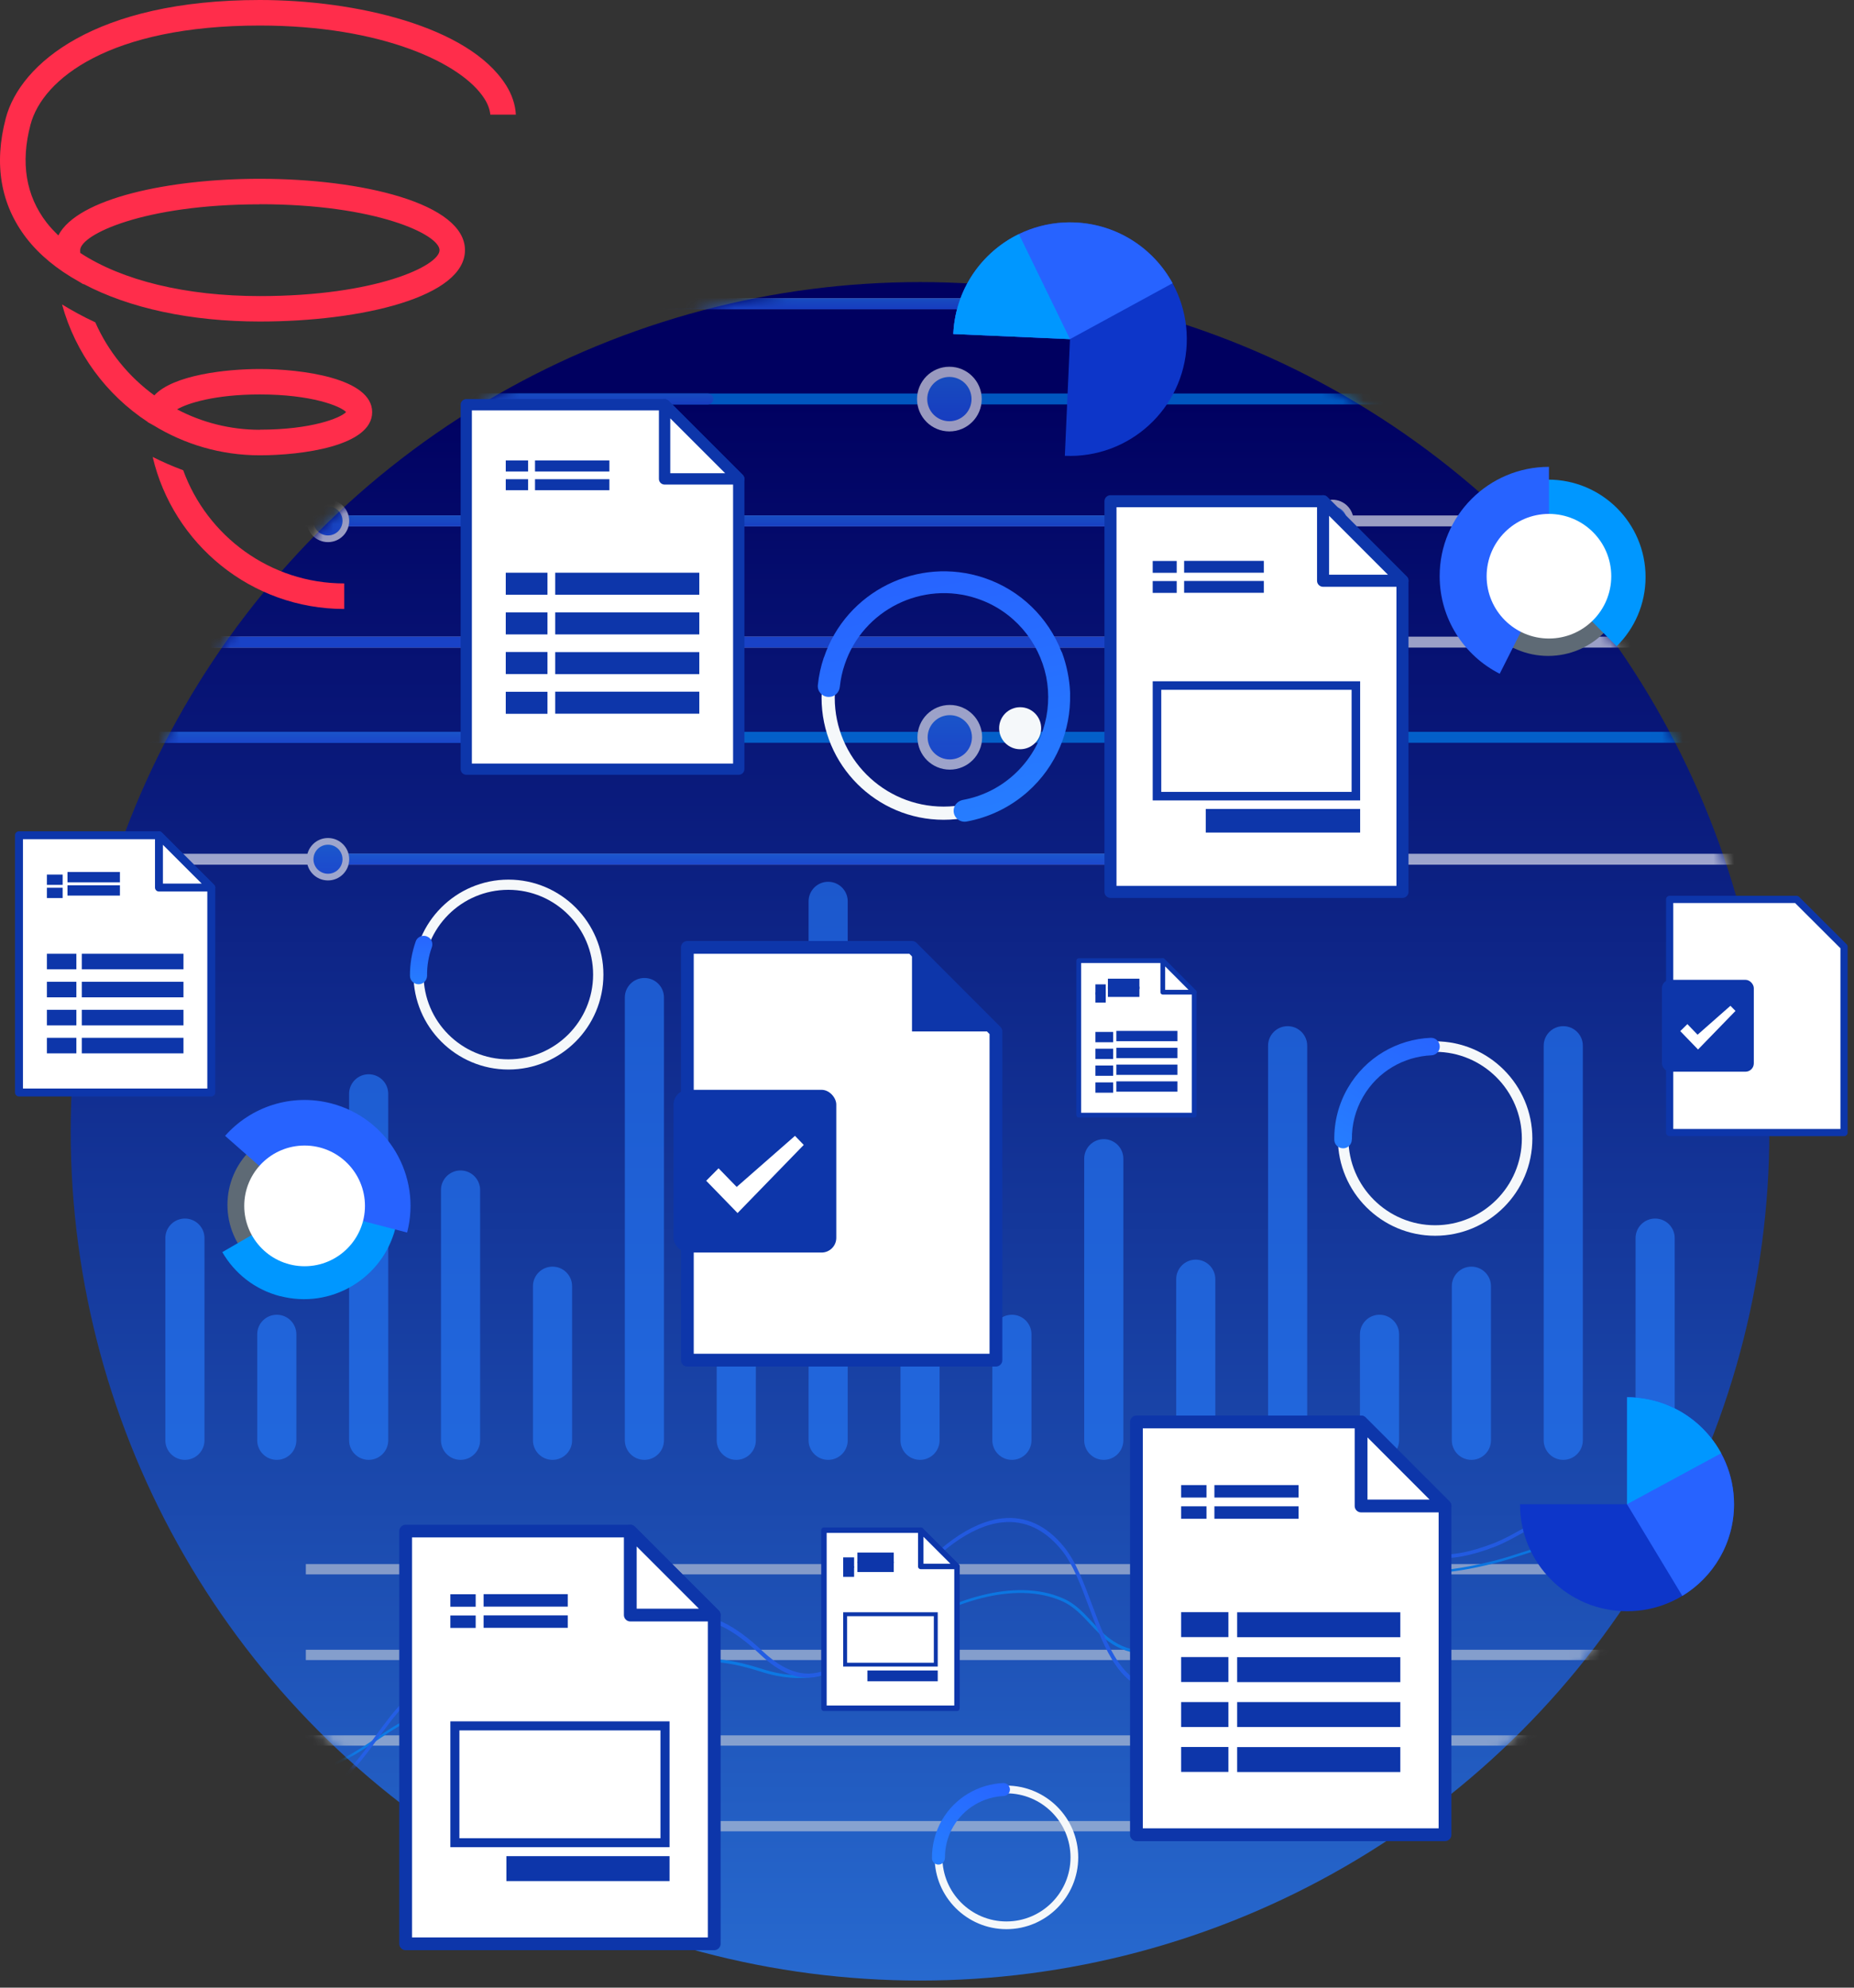 <?xml version="1.0" encoding="UTF-8"?>
<svg width="180px" height="193px" viewBox="0 0 180 193" version="1.1" xmlns="http://www.w3.org/2000/svg" xmlns:xlink="http://www.w3.org/1999/xlink">
    <rect x="0" y="0" width="180" height="193" fill="#333333" stroke="none"/>
    <title>アセット 3</title>
    <defs>
        <linearGradient x1="50%" y1="120.768%" x2="50%" y2="5.772%" id="linearGradient-1">
            <stop stop-color="#296FD5" offset="13%"></stop>
            <stop stop-color="#000060" offset="100%"></stop>
        </linearGradient>
        <circle id="path-2" cx="82.46" cy="82.46" r="82.46"></circle>
        <linearGradient x1="49.996%" y1="0.943%" x2="49.996%" y2="101.887%" id="linearGradient-4">
            <stop stop-color="#267DFF" offset="0%"></stop>
            <stop stop-color="#2763FF" offset="100%"></stop>
        </linearGradient>
        <linearGradient x1="49.984%" y1="1.887%" x2="49.984%" y2="101.887%" id="linearGradient-5">
            <stop stop-color="#267DFF" offset="0%"></stop>
            <stop stop-color="#2763FF" offset="100%"></stop>
        </linearGradient>
        <linearGradient x1="50%" y1="4.651%" x2="50%" y2="102.326%" id="linearGradient-6">
            <stop stop-color="#267DFF" offset="0%"></stop>
            <stop stop-color="#2763FF" offset="100%"></stop>
        </linearGradient>
        <linearGradient x1="50%" y1="0.943%" x2="50%" y2="101.887%" id="linearGradient-7">
            <stop stop-color="#267DFF" offset="0%"></stop>
            <stop stop-color="#2763FF" offset="100%"></stop>
        </linearGradient>
        <linearGradient x1="50%" y1="4.61%" x2="50%" y2="102.482%" id="linearGradient-8">
            <stop stop-color="#267DFF" offset="0%"></stop>
            <stop stop-color="#2763FF" offset="100%"></stop>
        </linearGradient>
        <linearGradient x1="-5.615%" y1="49.996%" x2="-4.798%" y2="50.004%" id="linearGradient-9">
            <stop stop-color="#267DFF" offset="0%"></stop>
            <stop stop-color="#2763FF" offset="100%"></stop>
        </linearGradient>
        <linearGradient x1="49.984%" y1="0.943%" x2="49.984%" y2="101.887%" id="linearGradient-10">
            <stop stop-color="#267DFF" offset="0%"></stop>
            <stop stop-color="#2763FF" offset="100%"></stop>
        </linearGradient>
        <linearGradient x1="50%" y1="4.651%" x2="50%" y2="102.558%" id="linearGradient-11">
            <stop stop-color="#267DFF" offset="0%"></stop>
            <stop stop-color="#2763FF" offset="100%"></stop>
        </linearGradient>
        <linearGradient x1="50%" y1="1.887%" x2="50%" y2="102.83%" id="linearGradient-12">
            <stop stop-color="#267DFF" offset="0%"></stop>
            <stop stop-color="#2763FF" offset="100%"></stop>
        </linearGradient>
        <linearGradient x1="61.675%" y1="100.362%" x2="41.857%" y2="3.078%" id="linearGradient-13">
            <stop stop-color="#267DFF" offset="0%"></stop>
            <stop stop-color="#2763FF" offset="100%"></stop>
        </linearGradient>
        <linearGradient x1="14.589%" y1="101.432%" x2="80.622%" y2="-18.415%" id="linearGradient-14">
            <stop stop-color="#267DFF" offset="0%"></stop>
            <stop stop-color="#2763FF" offset="100%"></stop>
        </linearGradient>
        <linearGradient x1="14.412%" y1="101.02%" x2="80.604%" y2="-18.929%" id="linearGradient-15">
            <stop stop-color="#267DFF" offset="0%"></stop>
            <stop stop-color="#2763FF" offset="100%"></stop>
        </linearGradient>
        <linearGradient x1="49.776%" y1="100%" x2="49.776%" y2="-7.589%" id="linearGradient-16">
            <stop stop-color="#267DFF" offset="0%"></stop>
            <stop stop-color="#2763FF" offset="100%"></stop>
        </linearGradient>
    </defs>
    <g id="データ活用支援" stroke="none" stroke-width="1" fill="none" fill-rule="evenodd">
        <g id="srush-data-support-pc" transform="translate(-380, -1184)">
            <g id="Group-10" transform="translate(375, 879)">
                <g id="Group-7" transform="translate(0, 98)">
                    <g id="アセット-3" transform="translate(5, 207)">
                        <g id="Group" transform="translate(6.863, 27.39)">
                            <mask id="mask-3" fill="white">
                                <use xlink:href="#path-2"></use>
                            </mask>
                            <use id="Mask" fill="url(#linearGradient-1)" fill-rule="nonzero" xlink:href="#path-2"></use>
                            <g opacity="0.6" mask="url(#mask-3)" fill-rule="nonzero">
                                <g transform="translate(0.01, 1.58)">
                                    <rect id="Rectangle" fill="#C8CFD8" x="22.82" y="122.9" width="132.98" height="1"></rect>
                                    <rect id="Rectangle" fill="#C8CFD8" x="22.82" y="131.22" width="132.98" height="1"></rect>
                                    <rect id="Rectangle" fill="#C8CFD8" x="22.82" y="139.53" width="132.98" height="1"></rect>
                                    <rect id="Rectangle" fill="#C8CFD8" x="22.82" y="147.85" width="132.98" height="1"></rect>
                                    <path d="M106.8,131.52 C106.54,131.56 106.28,131.59 106,131.62 C102.01,132 100.45,130.32 98.94,128.7 C98.13,127.83 97.36,127 96.24,126.5 C91.58,124.43 85.28,126.73 80.95,129.58 C80.75,129.71 80.56,129.84 80.37,129.96 C76.16,132.74 72.52,135.13 67.01,133.35 C61.67,131.63 58.18,132.13 53.2,135.35 C52.87,135.56 52.55,135.78 52.21,136 C50.11,137.4 47.74,138.98 44.42,139.36 C42.05,139.63 40.92,139.08 39.73,138.5 C39.27,138.28 38.8,138.05 38.24,137.85 C34.75,136.64 32.46,138.18 29.8,139.97 C28.32,140.96 26.65,142.09 24.6,142.84 C24.54,142.86 24.48,142.83 24.47,142.76 C24.46,142.69 24.5,142.62 24.56,142.6 C26.59,141.85 28.18,140.78 29.71,139.75 C32.41,137.93 34.75,136.36 38.33,137.6 C38.9,137.8 39.38,138.03 39.84,138.25 C41.01,138.82 42.11,139.36 44.43,139.09 C47.69,138.72 50.04,137.15 52.12,135.76 C52.46,135.53 52.79,135.32 53.12,135.1 C55.76,133.39 58.02,132.47 60.22,132.19 C62.27,131.93 64.4,132.2 67.11,133.08 C72.53,134.83 75.96,132.57 80.29,129.72 C80.48,129.59 80.68,129.46 80.87,129.34 C85.25,126.46 91.62,124.14 96.36,126.24 C97.52,126.75 98.33,127.63 99.12,128.48 C100.6,130.07 102.13,131.72 106.03,131.35 C110.59,130.91 112.25,128.84 113.87,126.83 C114.82,125.64 115.81,124.42 117.37,123.55 C120.97,121.56 124.86,122.12 127.49,122.94 C130.44,123.86 133.56,123.75 138.26,122.56 C139.13,122.34 140.02,122.05 140.88,121.77 C143.08,121.06 145.35,120.32 147.5,120.66 C148.62,120.84 149.24,121.38 149.89,121.95 C150.82,122.76 151.88,123.69 154.71,123.8 C154.77,123.8 154.81,123.86 154.8,123.93 C154.79,124 154.73,124.06 154.67,124.06 C151.77,123.94 150.69,123 149.73,122.17 C149.07,121.59 148.5,121.09 147.43,120.92 C145.32,120.58 143.08,121.31 140.9,122.02 C140.03,122.3 139.14,122.59 138.26,122.81 C133.58,123.99 130.33,124.1 127.39,123.18 C124.8,122.37 120.96,121.82 117.43,123.78 C115.92,124.62 114.99,125.77 114.01,126.99 C112.46,128.92 110.86,130.9 106.81,131.51 L106.8,131.52 Z" id="Path" fill="#0090FF"></path>
                                    <path d="M106.81,135.2 C106.55,135.24 106.27,135.26 105.99,135.27 C101.95,135.38 100.38,131.18 98.87,127.12 C98.06,124.94 97.29,122.87 96.16,121.5 C94.53,119.51 92.6,118.62 90.43,118.85 C87.47,119.16 84.04,121.63 81.02,125.63 C80.82,125.89 80.63,126.15 80.44,126.41 C77.67,130.09 75.15,133.44 72.19,133.88 C70.6,134.12 68.89,133.52 66.94,131.68 C61.66,126.71 58.21,127.19 53.27,133.59 C52.94,134.01 52.62,134.45 52.28,134.91 C50.26,137.63 47.98,140.7 44.84,141.17 C44.7,141.19 44.56,141.21 44.41,141.22 C41.99,141.39 40.86,139.89 39.65,138.29 C39.19,137.69 38.72,137.06 38.17,136.51 C37.01,135.35 35.93,134.88 34.88,135.05 C33.12,135.34 31.62,137.38 29.88,139.75 C28.4,141.76 26.72,144.04 24.65,145.41 C24.57,145.47 24.47,145.44 24.43,145.34 C24.39,145.24 24.43,145.13 24.52,145.07 C26.53,143.75 28.11,141.6 29.64,139.52 C31.36,137.19 32.98,134.98 34.88,134.67 C36.02,134.48 37.18,134.99 38.41,136.21 C38.98,136.78 39.46,137.41 39.92,138.02 C41.13,139.62 42.17,140.99 44.44,140.83 C47.65,140.6 49.88,137.59 52.04,134.68 C52.38,134.22 52.71,133.78 53.04,133.35 C55.7,129.89 57.99,128.18 60.21,127.95 C62.29,127.74 64.44,128.79 67.17,131.36 C72.52,136.39 75.91,131.88 80.21,126.17 C80.4,125.91 80.6,125.65 80.79,125.39 C83.88,121.31 87.4,118.78 90.45,118.46 C92.72,118.22 94.73,119.15 96.42,121.22 C97.58,122.63 98.35,124.72 99.18,126.93 C100.66,130.89 102.19,134.99 106.03,134.88 C110.51,134.76 112.1,130.51 113.78,126.01 C114.73,123.46 115.72,120.82 117.28,119.11 C119.3,116.92 122.72,115.23 127.54,119.64 C130.46,122.31 133.56,122.67 138.22,120.85 C139.08,120.51 139.97,120.02 140.83,119.54 C143.05,118.3 145.35,117.02 147.55,118.26 C148.69,118.9 149.3,120.27 149.96,121.72 C150.89,123.78 151.94,126.11 154.75,126.91 C154.84,126.93 154.88,127.04 154.85,127.14 C154.82,127.24 154.72,127.31 154.63,127.28 C151.7,126.44 150.61,124.04 149.66,121.92 C149.03,120.52 148.43,119.2 147.38,118.6 C145.32,117.44 143.2,118.62 140.95,119.87 C140.08,120.35 139.18,120.86 138.3,121.2 C133.58,123.04 130.3,122.66 127.33,119.94 C124.77,117.59 120.98,115.59 117.51,119.36 C116.01,121 115.04,123.59 114.1,126.1 C112.54,130.27 110.94,134.57 106.83,135.18 L106.81,135.2 Z" id="Path" fill="#2763FF"></path>
                                    <path d="M11.08,112.78 C10.03,112.78 9.18,111.93 9.18,110.88 L9.18,91.25 C9.18,90.2 10.03,89.35 11.08,89.35 C12.13,89.35 12.98,90.2 12.98,91.25 L12.98,110.88 C12.98,111.93 12.13,112.78 11.08,112.78 Z" id="Path" fill="#267DFF"></path>
                                    <path d="M20,112.78 C18.95,112.78 18.1,111.93 18.1,110.88 L18.1,100.59 C18.1,99.54 18.95,98.69 20,98.69 C21.05,98.69 21.9,99.54 21.9,100.59 L21.9,110.88 C21.9,111.93 21.05,112.78 20,112.78 Z" id="Path" fill="#267DFF"></path>
                                    <path d="M28.92,112.78 C27.87,112.78 27.02,111.93 27.02,110.88 L27.02,77.24 C27.02,76.19 27.87,75.34 28.92,75.34 C29.97,75.34 30.82,76.19 30.82,77.24 L30.82,110.88 C30.82,111.93 29.97,112.78 28.92,112.78 Z" id="Path" fill="#267DFF"></path>
                                    <path d="M37.84,112.78 C36.79,112.78 35.94,111.93 35.94,110.88 L35.94,86.58 C35.94,85.53 36.79,84.68 37.84,84.68 C38.89,84.68 39.74,85.53 39.74,86.58 L39.74,110.88 C39.74,111.93 38.89,112.78 37.84,112.78 Z" id="Path" fill="#267DFF"></path>
                                    <path d="M46.77,112.78 C45.72,112.78 44.87,111.93 44.87,110.88 L44.87,95.92 C44.87,94.87 45.72,94.02 46.77,94.02 C47.82,94.02 48.67,94.87 48.67,95.92 L48.67,110.88 C48.67,111.93 47.82,112.78 46.77,112.78 Z" id="Path" fill="#267DFF"></path>
                                    <path d="M55.69,112.78 C54.64,112.78 53.79,111.93 53.79,110.88 L53.79,67.89 C53.79,66.84 54.64,65.99 55.69,65.99 C56.74,65.99 57.59,66.84 57.59,67.89 L57.59,110.88 C57.59,111.93 56.74,112.78 55.69,112.78 L55.69,112.78 Z" id="Path" fill="#267DFF"></path>
                                    <path d="M64.61,112.78 C63.56,112.78 62.71,111.93 62.71,110.88 L62.71,77.24 C62.71,76.19 63.56,75.34 64.61,75.34 C65.66,75.34 66.51,76.19 66.51,77.24 L66.51,110.88 C66.51,111.93 65.66,112.78 64.61,112.78 Z" id="Path" fill="#267DFF"></path>
                                    <path d="M73.53,112.78 C72.48,112.78 71.63,111.93 71.63,110.88 L71.63,58.55 C71.63,57.5 72.48,56.65 73.53,56.65 C74.58,56.65 75.43,57.5 75.43,58.55 L75.43,110.88 C75.43,111.93 74.58,112.78 73.53,112.78 Z" id="Path" fill="#267DFF"></path>
                                    <path d="M82.45,112.78 C81.4,112.78 80.55,111.93 80.55,110.88 L80.55,86.58 C80.55,85.53 81.4,84.68 82.45,84.68 C83.5,84.68 84.35,85.53 84.35,86.58 L84.35,110.88 C84.35,111.93 83.5,112.78 82.45,112.78 Z" id="Path" fill="#267DFF"></path>
                                    <path d="M91.37,112.78 C90.32,112.78 89.47,111.93 89.47,110.88 L89.47,100.59 C89.47,99.54 90.32,98.69 91.37,98.69 C92.42,98.69 93.27,99.54 93.27,100.59 L93.27,110.88 C93.27,111.93 92.42,112.78 91.37,112.78 Z" id="Path" fill="#267DFF"></path>
                                    <path d="M100.29,112.78 C99.24,112.78 98.39,111.93 98.39,110.88 L98.39,83.54 C98.39,82.49 99.24,81.64 100.29,81.64 C101.34,81.64 102.19,82.49 102.19,83.54 L102.19,110.88 C102.19,111.93 101.34,112.78 100.29,112.78 Z" id="Path" fill="#267DFF"></path>
                                    <path d="M109.22,112.78 C108.17,112.78 107.32,111.93 107.32,110.88 L107.32,95.24 C107.32,94.19 108.17,93.34 109.22,93.34 C110.27,93.34 111.12,94.19 111.12,95.24 L111.12,110.88 C111.12,111.93 110.27,112.78 109.22,112.78 Z" id="Path" fill="#267DFF"></path>
                                    <path d="M118.14,112.78 C117.09,112.78 116.24,111.93 116.24,110.88 L116.24,72.57 C116.24,71.52 117.09,70.67 118.14,70.67 C119.19,70.67 120.04,71.52 120.04,72.57 L120.04,110.88 C120.04,111.93 119.19,112.78 118.14,112.78 Z" id="Path" fill="#267DFF"></path>
                                    <path d="M127.06,112.78 C126.01,112.78 125.16,111.93 125.16,110.88 L125.16,100.59 C125.16,99.54 126.01,98.69 127.06,98.69 C128.11,98.69 128.96,99.54 128.96,100.59 L128.96,110.88 C128.96,111.93 128.11,112.78 127.06,112.78 Z" id="Path" fill="#267DFF"></path>
                                    <path d="M135.98,112.78 C134.93,112.78 134.08,111.93 134.08,110.88 L134.08,95.92 C134.08,94.87 134.93,94.02 135.98,94.02 C137.03,94.02 137.88,94.87 137.88,95.92 L137.88,110.88 C137.88,111.93 137.03,112.78 135.98,112.78 Z" id="Path" fill="#267DFF"></path>
                                    <path d="M144.9,112.78 C143.85,112.78 143,111.93 143,110.88 L143,72.57 C143,71.52 143.85,70.67 144.9,70.67 C145.95,70.67 146.8,71.52 146.8,72.57 L146.8,110.88 C146.8,111.93 145.95,112.78 144.9,112.78 Z" id="Path" fill="#267DFF"></path>
                                    <path d="M153.82,112.78 C152.77,112.78 151.92,111.93 151.92,110.88 L151.92,91.25 C151.92,90.2 152.77,89.35 153.82,89.35 C154.87,89.35 155.72,90.2 155.72,91.25 L155.72,110.88 C155.72,111.93 154.87,112.78 153.82,112.78 Z" id="Path" fill="#267DFF"></path>
                                    <path d="M164.38,1.06 L0.53,1.06 C0.24,1.06 -4.4408921e-15,0.82 -4.4408921e-15,0.53 L-4.4408921e-15,0.53 C-4.4408921e-15,0.24 0.24,0 0.53,0 L164.38,0 C164.67,0 164.91,0.24 164.91,0.53 L164.91,0.53 C164.91,0.82 164.67,1.06 164.38,1.06 Z" id="Path" fill="#FFFFFF"></path>
                                    <path d="M121.81,1.06 L0.53,1.06 C0.24,1.06 -4.4408921e-15,0.82 -4.4408921e-15,0.53 L-4.4408921e-15,0.53 C-4.4408921e-15,0.24 0.24,0 0.53,0 L121.82,0 C122.11,0 122.35,0.24 122.35,0.53 L122.35,0.53 C122.35,0.82 122.11,1.06 121.82,1.06 L121.81,1.06 Z" id="Path" fill="url(#linearGradient-4)"></path>
                                    <path d="M164.38,10.3 L0.53,10.3 C0.24,10.3 -4.4408921e-15,10.06 -4.4408921e-15,9.77 L-4.4408921e-15,9.77 C-4.4408921e-15,9.48 0.24,9.24 0.53,9.24 L164.38,9.24 C164.67,9.24 164.91,9.48 164.91,9.77 L164.91,9.77 C164.91,10.06 164.67,10.3 164.38,10.3 Z" id="Path" fill="#0090FF"></path>
                                    <path d="M61.84,10.3 L0.53,10.3 C0.24,10.3 -4.4408921e-15,10.06 -4.4408921e-15,9.77 L-4.4408921e-15,9.77 C-4.4408921e-15,9.48 0.24,9.24 0.53,9.24 L61.85,9.24 C62.14,9.24 62.38,9.48 62.38,9.77 L62.38,9.77 C62.38,10.06 62.14,10.3 61.85,10.3 L61.84,10.3 Z" id="Path" fill="url(#linearGradient-5)"></path>
                                    <path d="M85.3,12.92 L85.3,12.92 C87.04,12.92 88.44,11.51 88.44,9.78 L88.44,9.78 C88.44,8.04 87.03,6.64 85.3,6.64 L85.3,6.64 C83.56,6.64 82.16,8.05 82.16,9.78 L82.16,9.78 C82.16,11.52 83.57,12.92 85.3,12.92 Z" id="Path" fill="#FFFFFF"></path>
                                    <path d="M85.3,11.93 L85.3,11.93 C86.49,11.93 87.45,10.97 87.45,9.78 L87.45,9.78 C87.45,8.59 86.49,7.63 85.3,7.63 L85.3,7.63 C84.11,7.63 83.15,8.59 83.15,9.78 L83.15,9.78 C83.15,10.97 84.11,11.93 85.3,11.93 Z" id="Path" fill="url(#linearGradient-6)"></path>
                                    <path d="M164.38,22.14 L0.53,22.14 C0.24,22.14 -4.4408921e-15,21.9 -4.4408921e-15,21.61 L-4.4408921e-15,21.61 C-4.4408921e-15,21.32 0.24,21.08 0.53,21.08 L164.38,21.08 C164.67,21.08 164.91,21.32 164.91,21.61 L164.91,21.61 C164.91,21.9 164.67,22.14 164.38,22.14 Z" id="Path" fill="#FFFFFF"></path>
                                    <rect id="Rectangle" fill="url(#linearGradient-7)" x="25.03" y="21.08" width="97.72" height="1.06"></rect>
                                    <path d="M24.97,23.67 L24.97,23.67 C26.11,23.67 27.03,22.75 27.03,21.61 L27.03,21.61 C27.03,20.47 26.11,19.55 24.97,19.55 L24.97,19.55 C23.83,19.55 22.91,20.47 22.91,21.61 L22.91,21.61 C22.91,22.75 23.83,23.67 24.97,23.67 Z" id="Path" fill="#FFFFFF"></path>
                                    <path d="M24.97,23.02 L24.97,23.02 C25.75,23.02 26.38,22.39 26.38,21.61 L26.38,21.61 C26.38,20.83 25.75,20.2 24.97,20.2 L24.97,20.2 C24.19,20.2 23.56,20.83 23.56,21.61 L23.56,21.61 C23.56,22.39 24.19,23.02 24.97,23.02 Z" id="Path" fill="url(#linearGradient-8)"></path>
                                    <path d="M122.48,23.67 L122.48,23.67 C123.62,23.67 124.54,22.75 124.54,21.61 L124.54,21.61 C124.54,20.47 123.62,19.55 122.48,19.55 L122.48,19.55 C121.34,19.55 120.42,20.47 120.42,21.61 L120.42,21.61 C120.42,22.75 121.34,23.67 122.48,23.67 Z" id="Path" fill="#FFFFFF"></path>
                                    <path d="M122.48,23.02 L122.48,23.02 C123.26,23.02 123.89,22.39 123.89,21.61 L123.89,21.61 C123.89,20.83 123.26,20.2 122.48,20.2 L122.48,20.2 C121.7,20.2 121.07,20.83 121.07,21.61 L121.07,21.61 C121.07,22.39 121.7,23.02 122.48,23.02 Z" id="Path" fill="url(#linearGradient-8)"></path>
                                    <path d="M164.38,33.91 L0.53,33.91 C0.24,33.91 -4.4408921e-15,33.67 -4.4408921e-15,33.38 L-4.4408921e-15,33.38 C-4.4408921e-15,33.09 0.24,32.85 0.53,32.85 L164.38,32.85 C164.67,32.85 164.91,33.09 164.91,33.38 L164.91,33.38 C164.91,33.67 164.67,33.91 164.38,33.91 Z" id="Path" fill="#FFFFFF"></path>
                                    <path d="M121.81,33.91 L0.53,33.91 C0.24,33.91 -4.4408921e-15,33.67 -4.4408921e-15,33.38 L-4.4408921e-15,33.38 C-4.4408921e-15,33.09 0.24,32.85 0.53,32.85 L121.82,32.85 C122.11,32.85 122.35,33.09 122.35,33.38 L122.35,33.38 C122.35,33.67 122.11,33.91 121.82,33.91 L121.81,33.91 Z" id="Path" fill="url(#linearGradient-9)"></path>
                                    <path d="M164.38,43.15 L0.53,43.15 C0.24,43.15 -4.4408921e-15,42.91 -4.4408921e-15,42.62 L-4.4408921e-15,42.62 C-4.4408921e-15,42.33 0.24,42.09 0.53,42.09 L164.38,42.09 C164.67,42.09 164.91,42.33 164.91,42.62 L164.91,42.62 C164.91,42.91 164.67,43.15 164.38,43.15 Z" id="Path" fill="#0090FF"></path>
                                    <path d="M61.84,43.15 L0.53,43.15 C0.24,43.15 -4.4408921e-15,42.91 -4.4408921e-15,42.62 L-4.4408921e-15,42.62 C-4.4408921e-15,42.33 0.24,42.09 0.53,42.09 L61.85,42.09 C62.14,42.09 62.38,42.33 62.38,42.62 L62.38,42.62 C62.38,42.91 62.14,43.15 61.85,43.15 L61.84,43.15 Z" id="Path" fill="url(#linearGradient-10)"></path>
                                    <path d="M85.34,45.76 L85.34,45.76 C87.08,45.76 88.48,44.35 88.48,42.62 L88.48,42.62 C88.48,40.88 87.07,39.48 85.34,39.48 L85.34,39.48 C83.6,39.48 82.2,40.89 82.2,42.62 L82.2,42.62 C82.2,44.36 83.61,45.76 85.34,45.76 Z" id="Path" fill="#FFFFFF"></path>
                                    <path d="M85.34,44.77 L85.34,44.77 C86.53,44.77 87.49,43.81 87.49,42.62 L87.49,42.62 C87.49,41.43 86.53,40.47 85.34,40.47 L85.34,40.47 C84.15,40.47 83.19,41.43 83.19,42.62 L83.19,42.62 C83.19,43.81 84.15,44.77 85.34,44.77 Z" id="Path" fill="url(#linearGradient-11)"></path>
                                    <path d="M164.38,54.99 L0.53,54.99 C0.24,54.99 -4.4408921e-15,54.75 -4.4408921e-15,54.46 L-4.4408921e-15,54.46 C-4.4408921e-15,54.17 0.24,53.93 0.53,53.93 L164.38,53.93 C164.67,53.93 164.91,54.17 164.91,54.46 L164.91,54.46 C164.91,54.75 164.67,54.99 164.38,54.99 Z" id="Path" fill="#FFFFFF"></path>
                                    <rect id="Rectangle" fill="url(#linearGradient-12)" x="25.03" y="53.92" width="97.72" height="1.06"></rect>
                                    <path d="M24.97,56.52 L24.97,56.52 C26.11,56.52 27.03,55.6 27.03,54.46 L27.03,54.46 C27.03,53.32 26.11,52.4 24.97,52.4 L24.97,52.4 C23.83,52.4 22.91,53.32 22.91,54.46 L22.91,54.46 C22.91,55.6 23.83,56.52 24.97,56.52 Z" id="Path" fill="#FFFFFF"></path>
                                    <path d="M24.97,55.87 L24.97,55.87 C25.75,55.87 26.38,55.24 26.38,54.46 L26.38,54.46 C26.38,53.68 25.75,53.05 24.97,53.05 L24.97,53.05 C24.19,53.05 23.56,53.68 23.56,54.46 L23.56,54.46 C23.56,55.24 24.19,55.87 24.97,55.87 Z" id="Path" fill="url(#linearGradient-8)"></path>
                                    <path d="M122.48,56.52 L122.48,56.52 C123.62,56.52 124.54,55.6 124.54,54.46 L124.54,54.46 C124.54,53.32 123.62,52.4 122.48,52.4 L122.48,52.4 C121.34,52.4 120.42,53.32 120.42,54.46 L120.42,54.46 C120.42,55.6 121.34,56.52 122.48,56.52 Z" id="Path" fill="#FFFFFF"></path>
                                    <path d="M122.48,55.87 L122.48,55.87 C123.26,55.87 123.89,55.24 123.89,54.46 L123.89,54.46 C123.89,53.68 123.26,53.05 122.48,53.05 L122.48,53.05 C121.7,53.05 121.07,53.68 121.07,54.46 L121.07,54.46 C121.07,55.24 121.7,55.87 122.48,55.87 Z" id="Path" fill="url(#linearGradient-8)"></path>
                                </g>
                            </g>
                        </g>
                        <polygon id="Path" stroke="#0D36AA" stroke-width="1.24" fill="#FFFFFF" fill-rule="nonzero" stroke-linecap="round" stroke-linejoin="round" points="140.293 146.23 140.293 178.15 110.333 178.15 110.333 138.07 132.143 138.07"></polygon>
                        <polygon id="Path" stroke="#0D36AA" stroke-width="1.24" fill="#FFFFFF" fill-rule="nonzero" stroke-linecap="round" stroke-linejoin="round" points="132.143 138.07 132.143 146.23 140.293 146.23"></polygon>
                        <rect id="Rectangle" fill="#0D36AA" fill-rule="nonzero" x="114.673" y="156.54" width="4.59" height="2.42"></rect>
                        <rect id="Rectangle" fill="#0D36AA" fill-rule="nonzero" x="114.673" y="160.9" width="4.59" height="2.42"></rect>
                        <rect id="Rectangle" fill="#0D36AA" fill-rule="nonzero" x="114.673" y="165.27" width="4.59" height="2.42"></rect>
                        <rect id="Rectangle" fill="#0D36AA" fill-rule="nonzero" x="114.673" y="169.63" width="4.59" height="2.42"></rect>
                        <rect id="Rectangle" fill="#0D36AA" fill-rule="nonzero" transform="translate(128.033, 157.76) rotate(180) translate(-128.033, -157.76) " x="120.113" y="156.55" width="15.84" height="2.42"></rect>
                        <rect id="Rectangle" fill="#0D36AA" fill-rule="nonzero" transform="translate(128.033, 162.12) rotate(180) translate(-128.033, -162.12) " x="120.113" y="160.91" width="15.84" height="2.42"></rect>
                        <rect id="Rectangle" fill="#0D36AA" fill-rule="nonzero" transform="translate(128.033, 166.48) rotate(180) translate(-128.033, -166.48) " x="120.113" y="165.27" width="15.84" height="2.42"></rect>
                        <rect id="Rectangle" fill="#0D36AA" fill-rule="nonzero" transform="translate(128.033, 170.85) rotate(180) translate(-128.033, -170.85) " x="120.113" y="169.64" width="15.84" height="2.42"></rect>
                        <rect id="Rectangle" fill="#0D36AA" fill-rule="nonzero" x="114.673" y="144.2" width="2.46" height="1.21"></rect>
                        <rect id="Rectangle" fill="#0D36AA" fill-rule="nonzero" transform="translate(121.988, 144.805) rotate(180) translate(-121.988, -144.805) " x="117.903" y="144.2" width="8.17" height="1.21"></rect>
                        <rect id="Rectangle" fill="#0D36AA" fill-rule="nonzero" x="114.673" y="146.26" width="2.46" height="1.21"></rect>
                        <rect id="Rectangle" fill="#0D36AA" fill-rule="nonzero" transform="translate(121.988, 146.865) rotate(180) translate(-121.988, -146.865) " x="117.903" y="146.26" width="8.17" height="1.21"></rect>
                        <polygon id="Path" stroke="#0D36AA" stroke-width="0.77" fill="#FFFFFF" fill-rule="nonzero" stroke-linecap="round" stroke-linejoin="round" points="20.513 86.18 20.513 106.08 1.843 106.08 1.843 81.1 15.433 81.1"></polygon>
                        <polygon id="Path" stroke="#0D36AA" stroke-width="0.77" fill="#FFFFFF" fill-rule="nonzero" stroke-linecap="round" stroke-linejoin="round" points="15.433 81.1 15.433 86.18 20.513 86.18"></polygon>
                        <rect id="Rectangle" fill="#0D36AA" fill-rule="nonzero" x="4.553" y="92.61" width="2.86" height="1.51"></rect>
                        <rect id="Rectangle" fill="#0D36AA" fill-rule="nonzero" x="4.553" y="95.33" width="2.86" height="1.51"></rect>
                        <rect id="Rectangle" fill="#0D36AA" fill-rule="nonzero" x="4.553" y="98.05" width="2.86" height="1.51"></rect>
                        <rect id="Rectangle" fill="#0D36AA" fill-rule="nonzero" x="4.553" y="100.77" width="2.86" height="1.51"></rect>
                        <rect id="Rectangle" fill="#0D36AA" fill-rule="nonzero" transform="translate(12.878, 93.365) rotate(180) translate(-12.878, -93.365) " x="7.943" y="92.61" width="9.87" height="1.51"></rect>
                        <rect id="Rectangle" fill="#0D36AA" fill-rule="nonzero" transform="translate(12.878, 96.085) rotate(180) translate(-12.878, -96.085) " x="7.943" y="95.33" width="9.87" height="1.51"></rect>
                        <rect id="Rectangle" fill="#0D36AA" fill-rule="nonzero" transform="translate(12.878, 98.805) rotate(180) translate(-12.878, -98.805) " x="7.943" y="98.05" width="9.87" height="1.51"></rect>
                        <rect id="Rectangle" fill="#0D36AA" fill-rule="nonzero" transform="translate(12.878, 101.525) rotate(180) translate(-12.878, -101.525) " x="7.943" y="100.77" width="9.87" height="1.51"></rect>
                        <rect id="Rectangle" fill="#0D36AA" fill-rule="nonzero" x="4.553" y="84.92" width="1.53" height="1"></rect>
                        <rect id="Rectangle" fill="#0D36AA" fill-rule="nonzero" transform="translate(9.098, 85.29) rotate(180) translate(-9.098, -85.29) " x="6.553" y="84.91" width="5.09" height="1"></rect>
                        <rect id="Rectangle" fill="#0D36AA" fill-rule="nonzero" x="4.553" y="86.2" width="1.53" height="1"></rect>
                        <rect id="Rectangle" fill="#0D36AA" fill-rule="nonzero" transform="translate(9.098, 86.58) rotate(180) translate(-9.098, -86.58) " x="6.553" y="86.2" width="5.09" height="1"></rect>
                        <polygon id="Path" stroke="#0D36AA" stroke-width="0.46" fill="#FFFFFF" fill-rule="nonzero" stroke-linecap="round" stroke-linejoin="round" points="115.943 96.34 115.943 108.28 104.733 108.28 104.733 93.28 112.893 93.28"></polygon>
                        <polygon id="Path" stroke="#0D36AA" stroke-width="0.46" fill="#FFFFFF" fill-rule="nonzero" stroke-linecap="round" stroke-linejoin="round" points="112.893 93.28 112.893 96.34 115.943 96.34"></polygon>
                        <rect id="Rectangle" fill="#0D36AA" fill-rule="nonzero" x="106.353" y="100.2" width="1.72" height="1"></rect>
                        <rect id="Rectangle" fill="#0D36AA" fill-rule="nonzero" x="106.353" y="101.83" width="1.72" height="1"></rect>
                        <rect id="Rectangle" fill="#0D36AA" fill-rule="nonzero" x="106.353" y="103.46" width="1.72" height="1"></rect>
                        <rect id="Rectangle" fill="#0D36AA" fill-rule="nonzero" x="106.353" y="105.1" width="1.72" height="1"></rect>
                        <rect id="Rectangle" fill="#0D36AA" fill-rule="nonzero" transform="translate(111.348, 100.645) rotate(180) translate(-111.348, -100.645) " x="108.383" y="100.19" width="5.93" height="1"></rect>
                        <rect id="Rectangle" fill="#0D36AA" fill-rule="nonzero" transform="translate(111.348, 102.285) rotate(180) translate(-111.348, -102.285) " x="108.383" y="101.83" width="5.93" height="1"></rect>
                        <rect id="Rectangle" fill="#0D36AA" fill-rule="nonzero" transform="translate(111.348, 103.915) rotate(180) translate(-111.348, -103.915) " x="108.383" y="103.46" width="5.93" height="1"></rect>
                        <rect id="Rectangle" fill="#0D36AA" fill-rule="nonzero" transform="translate(111.348, 105.545) rotate(180) translate(-111.348, -105.545) " x="108.383" y="105.09" width="5.93" height="1"></rect>
                        <rect id="Rectangle" fill="#0D36AA" fill-rule="nonzero" x="106.353" y="95.58" width="1" height="1"></rect>
                        <rect id="Rectangle" fill="#0D36AA" fill-rule="nonzero" transform="translate(109.093, 95.805) rotate(180) translate(-109.093, -95.805) " x="107.563" y="95.58" width="3.06" height="1"></rect>
                        <rect id="Rectangle" fill="#0D36AA" fill-rule="nonzero" x="106.353" y="96.35" width="1" height="1"></rect>
                        <rect id="Rectangle" fill="#0D36AA" fill-rule="nonzero" transform="translate(109.093, 96.575) rotate(180) translate(-109.093, -96.575) " x="107.563" y="96.35" width="3.06" height="1"></rect>
                        <polygon id="Path" fill="#FFFFFF" fill-rule="nonzero" points="71.723 46.5 71.723 74.68 45.273 74.68 45.273 39.3 64.523 39.3"></polygon>
                        <path d="M71.723,75.23 L45.273,75.23 C44.973,75.23 44.723,74.99 44.723,74.68 L44.723,39.3 C44.723,39 44.963,38.75 45.273,38.75 L64.523,38.75 C64.663,38.75 64.803,38.81 64.913,38.91 L72.113,46.11 C72.213,46.21 72.273,46.35 72.273,46.5 L72.273,74.68 C72.273,74.98 72.033,75.23 71.723,75.23 Z M45.813,74.14 L71.173,74.14 L71.173,46.73 L64.293,39.85 L45.813,39.85 L45.813,74.14 Z" id="Shape" fill="#0D36AA" fill-rule="nonzero"></path>
                        <polygon id="Path" fill="#FFFFFF" fill-rule="nonzero" points="64.523 39.3 64.523 46.5 71.723 46.5"></polygon>
                        <path d="M71.723,47.05 L64.523,47.05 C64.223,47.05 63.973,46.81 63.973,46.5 L63.973,39.3 C63.973,39.08 64.103,38.88 64.313,38.8 C64.513,38.71 64.753,38.76 64.913,38.92 L72.113,46.12 C72.273,46.28 72.313,46.51 72.233,46.72 C72.153,46.92 71.953,47.06 71.733,47.06 L71.723,47.05 Z M65.073,45.95 L70.403,45.95 L65.073,40.62 L65.073,45.95 Z" id="Shape" fill="#0D36AA" fill-rule="nonzero"></path>
                        <rect id="Rectangle" fill="#0D36AA" fill-rule="nonzero" x="49.103" y="55.61" width="4.05" height="2.14"></rect>
                        <rect id="Rectangle" fill="#0D36AA" fill-rule="nonzero" x="49.103" y="59.46" width="4.05" height="2.14"></rect>
                        <rect id="Rectangle" fill="#0D36AA" fill-rule="nonzero" x="49.103" y="63.31" width="4.05" height="2.14"></rect>
                        <rect id="Rectangle" fill="#0D36AA" fill-rule="nonzero" x="49.103" y="67.17" width="4.05" height="2.14"></rect>
                        <rect id="Rectangle" fill="#0D36AA" fill-rule="nonzero" transform="translate(60.898, 56.68) rotate(180) translate(-60.898, -56.68) " x="53.903" y="55.61" width="13.99" height="2.14"></rect>
                        <rect id="Rectangle" fill="#0D36AA" fill-rule="nonzero" transform="translate(60.898, 60.53) rotate(180) translate(-60.898, -60.53) " x="53.903" y="59.46" width="13.99" height="2.14"></rect>
                        <rect id="Rectangle" fill="#0D36AA" fill-rule="nonzero" transform="translate(60.898, 64.39) rotate(180) translate(-60.898, -64.39) " x="53.903" y="63.32" width="13.99" height="2.14"></rect>
                        <rect id="Rectangle" fill="#0D36AA" fill-rule="nonzero" transform="translate(60.898, 68.23) rotate(180) translate(-60.898, -68.23) " x="53.903" y="67.16" width="13.99" height="2.14"></rect>
                        <rect id="Rectangle" fill="#0D36AA" fill-rule="nonzero" x="49.103" y="44.71" width="2.17" height="1.07"></rect>
                        <rect id="Rectangle" fill="#0D36AA" fill-rule="nonzero" transform="translate(55.553, 45.245) rotate(180) translate(-55.553, -45.245) " x="51.943" y="44.71" width="7.22" height="1.07"></rect>
                        <rect id="Rectangle" fill="#0D36AA" fill-rule="nonzero" x="49.103" y="46.53" width="2.17" height="1.07"></rect>
                        <rect id="Rectangle" fill="#0D36AA" fill-rule="nonzero" transform="translate(55.553, 47.065) rotate(180) translate(-55.553, -47.065) " x="51.943" y="46.53" width="7.22" height="1.07"></rect>
                        <polygon id="Path" stroke="#0D36AA" stroke-width="1.24" fill="#FFFFFF" fill-rule="nonzero" stroke-linecap="round" stroke-linejoin="round" points="96.693 100.15 96.693 132.07 66.733 132.07 66.733 91.99 88.543 91.99"></polygon>
                        <polygon id="Path" fill="#0D36AA" fill-rule="nonzero" points="88.543 91.99 88.543 100.15 96.693 100.15"></polygon>
                        <rect id="Rectangle" fill="#0D36AA" fill-rule="nonzero" x="65.393" y="105.82" width="15.8" height="15.8" rx="1.43"></rect>
                        <polygon id="Path" fill="#FFFFFF" fill-rule="nonzero" points="77.183 110.29 71.523 115.25 69.763 113.44 68.563 114.65 71.603 117.78 71.613 117.78 71.613 117.78 78.033 111.17"></polygon>
                        <polygon id="Path" stroke="#0D36AA" stroke-width="0.7" fill="#FFFFFF" fill-rule="nonzero" stroke-linecap="round" stroke-linejoin="round" points="179.033 91.93 179.033 109.97 162.103 109.97 162.103 87.33 174.423 87.33"></polygon>
                        <rect id="Rectangle" fill="#0D36AA" fill-rule="nonzero" x="161.353" y="95.14" width="8.92" height="8.92" rx="0.81"></rect>
                        <polygon id="Path" fill="#FFFFFF" fill-rule="nonzero" points="168.003 97.66 164.813 100.47 163.823 99.44 163.133 100.12 164.853 101.9 164.863 101.89 164.863 101.9 168.493 98.16"></polygon>
                        <polygon id="Path" stroke="#0D36AA" stroke-width="1.17" fill="#FFFFFF" fill-rule="nonzero" stroke-linecap="round" stroke-linejoin="round" points="136.163 56.39 136.163 86.6 107.813 86.6 107.813 48.67 128.453 48.67"></polygon>
                        <polygon id="Path" stroke="#0D36AA" stroke-width="1.17" fill="#FFFFFF" fill-rule="nonzero" stroke-linecap="round" stroke-linejoin="round" points="128.453 48.67 128.453 56.39 136.163 56.39"></polygon>
                        <rect id="Rectangle" fill="#0D36AA" fill-rule="nonzero" x="111.913" y="66.15" width="20.14" height="11.57"></rect>
                        <rect id="Rectangle" fill="#0D36AA" fill-rule="nonzero" transform="translate(124.558, 79.695) rotate(180) translate(-124.558, -79.695) " x="117.063" y="78.55" width="14.99" height="2.29"></rect>
                        <rect id="Rectangle" fill="#0D36AA" fill-rule="nonzero" x="111.913" y="54.47" width="2.33" height="1.15"></rect>
                        <rect id="Rectangle" fill="#0D36AA" fill-rule="nonzero" transform="translate(118.833, 55.035) rotate(180) translate(-118.833, -55.035) " x="114.963" y="54.46" width="7.74" height="1.15"></rect>
                        <rect id="Rectangle" fill="#0D36AA" fill-rule="nonzero" x="111.913" y="56.42" width="2.33" height="1.15"></rect>
                        <rect id="Rectangle" fill="#0D36AA" fill-rule="nonzero" transform="translate(118.833, 56.985) rotate(180) translate(-118.833, -56.985) " x="114.963" y="56.41" width="7.74" height="1.15"></rect>
                        <rect id="Rectangle" fill="#FFFFFF" fill-rule="nonzero" x="112.743" y="66.98" width="18.48" height="9.91"></rect>
                        <polygon id="Path" stroke="#0D36AA" stroke-width="0.53" fill="#FFFFFF" fill-rule="nonzero" stroke-linecap="round" stroke-linejoin="round" points="92.913 152.1 92.913 165.87 79.993 165.87 79.993 148.58 89.393 148.58"></polygon>
                        <polygon id="Path" stroke="#0D36AA" stroke-width="0.53" fill="#FFFFFF" fill-rule="nonzero" stroke-linecap="round" stroke-linejoin="round" points="89.393 148.58 89.393 152.1 92.913 152.1"></polygon>
                        <rect id="Rectangle" fill="#0D36AA" fill-rule="nonzero" x="81.863" y="156.55" width="9.18" height="5.27"></rect>
                        <rect id="Rectangle" fill="#0D36AA" fill-rule="nonzero" transform="translate(87.628, 162.725) rotate(180) translate(-87.628, -162.725) " x="84.213" y="162.2" width="6.83" height="1.05"></rect>
                        <rect id="Rectangle" fill="#0D36AA" fill-rule="nonzero" x="81.863" y="151.22" width="1.06" height="1"></rect>
                        <rect id="Rectangle" fill="#0D36AA" fill-rule="nonzero" transform="translate(85.008, 151.49) rotate(180) translate(-85.008, -151.49) " x="83.243" y="151.23" width="3.53" height="1"></rect>
                        <rect id="Rectangle" fill="#0D36AA" fill-rule="nonzero" x="81.863" y="152.11" width="1.06" height="1"></rect>
                        <rect id="Rectangle" fill="#0D36AA" fill-rule="nonzero" transform="translate(85.008, 152.38) rotate(180) translate(-85.008, -152.38) " x="83.243" y="152.12" width="3.53" height="1"></rect>
                        <rect id="Rectangle" fill="#FFFFFF" fill-rule="nonzero" x="82.243" y="156.93" width="8.42" height="4.52"></rect>
                        <polygon id="Path" fill="#FFFFFF" fill-rule="nonzero" points="69.343 156.82 69.343 188.74 39.383 188.74 39.383 148.67 61.193 148.67"></polygon>
                        <path d="M69.343,189.36 L39.383,189.36 C39.043,189.36 38.763,189.08 38.763,188.74 L38.763,148.67 C38.763,148.33 39.043,148.05 39.383,148.05 L61.193,148.05 C61.353,148.05 61.513,148.12 61.633,148.23 L69.783,156.38 C69.903,156.5 69.963,156.65 69.963,156.82 L69.963,188.74 C69.963,189.08 69.683,189.36 69.343,189.36 Z M40.003,188.12 L68.723,188.12 L68.723,157.07 L60.933,149.28 L40.003,149.28 L40.003,188.12 Z" id="Shape" fill="#0D36AA" fill-rule="nonzero"></path>
                        <polygon id="Path" fill="#FFFFFF" fill-rule="nonzero" points="61.193 148.67 61.193 156.82 69.343 156.82"></polygon>
                        <path d="M69.343,157.44 L61.193,157.44 C60.853,157.44 60.573,157.16 60.573,156.82 L60.573,148.67 C60.573,148.42 60.723,148.19 60.953,148.1 C61.183,148 61.453,148.06 61.623,148.23 L69.773,156.38 C69.953,156.56 70.003,156.82 69.903,157.05 C69.803,157.28 69.583,157.43 69.333,157.43 L69.343,157.44 Z M61.813,156.2 L67.853,156.2 L61.813,150.16 L61.813,156.2 L61.813,156.2 Z" id="Shape" fill="#0D36AA" fill-rule="nonzero"></path>
                        <rect id="Rectangle" fill="#0D36AA" fill-rule="nonzero" x="43.723" y="167.14" width="21.28" height="12.22"></rect>
                        <rect id="Rectangle" fill="#0D36AA" fill-rule="nonzero" transform="translate(57.083, 181.44) rotate(180) translate(-57.083, -181.44) " x="49.163" y="180.23" width="15.84" height="2.42"></rect>
                        <rect id="Rectangle" fill="#0D36AA" fill-rule="nonzero" x="43.723" y="154.8" width="2.46" height="1.21"></rect>
                        <rect id="Rectangle" fill="#0D36AA" fill-rule="nonzero" transform="translate(51.038, 155.395) rotate(180) translate(-51.038, -155.395) " x="46.953" y="154.79" width="8.17" height="1.21"></rect>
                        <rect id="Rectangle" fill="#0D36AA" fill-rule="nonzero" x="43.723" y="156.86" width="2.46" height="1.21"></rect>
                        <rect id="Rectangle" fill="#0D36AA" fill-rule="nonzero" transform="translate(51.038, 157.455) rotate(180) translate(-51.038, -157.455) " x="46.953" y="156.85" width="8.17" height="1.21"></rect>
                        <rect id="Rectangle" fill="#FFFFFF" fill-rule="nonzero" x="44.603" y="168.02" width="19.52" height="10.47"></rect>
                        <path d="M103.463,67.75 C103.463,74.28 98.143,79.6 91.613,79.6 C85.083,79.6 79.763,74.28 79.763,67.75 C79.763,61.22 85.083,55.9 91.613,55.9 C98.143,55.9 103.463,61.22 103.463,67.75 Z M81.043,67.75 C81.043,73.58 85.783,78.32 91.613,78.32 C97.443,78.32 102.183,73.58 102.183,67.75 C102.183,61.92 97.443,57.18 91.613,57.18 C85.783,57.18 81.043,61.92 81.043,67.75 L81.043,67.75 Z" id="Shape" fill="#F5F8FA" fill-rule="nonzero"></path>
                        <path d="M79.983,63.84 C79.693,64.71 79.493,65.61 79.403,66.52 C79.343,67.14 79.833,67.67 80.453,67.67 L80.483,67.67 C81.033,67.67 81.473,67.25 81.533,66.71 C81.613,65.97 81.763,65.23 82.013,64.51 C83.793,59.21 89.563,56.34 94.863,58.12 C98.413,59.31 100.863,62.28 101.573,65.71 C102.253,69.14 101.143,72.83 98.343,75.31 C96.923,76.57 95.233,77.35 93.493,77.67 C93.033,77.76 92.653,78.12 92.593,78.59 C92.503,79.3 93.133,79.9 93.843,79.77 C95.963,79.38 98.013,78.43 99.753,76.9 C102.573,74.41 103.973,70.9 103.893,67.41 C103.893,67.35 103.903,67.29 103.893,67.24 C103.863,66.58 103.783,65.93 103.653,65.29 C103.523,64.65 103.353,64.02 103.123,63.4 C103.103,63.34 103.073,63.29 103.043,63.24 C101.763,59.99 99.103,57.3 95.543,56.11 C89.123,53.96 82.153,57.42 79.993,63.84 L79.983,63.84 Z" id="Path" fill="url(#linearGradient-13)" fill-rule="nonzero"></path>
                        <path d="M148.773,110.55 C148.773,115.75 144.543,119.99 139.333,119.99 C134.133,119.99 129.893,115.76 129.893,110.55 C129.893,105.35 134.123,101.11 139.333,101.11 C144.533,101.11 148.773,105.34 148.773,110.55 Z M130.913,110.55 C130.913,115.19 134.693,118.97 139.333,118.97 C143.973,118.97 147.753,115.19 147.753,110.55 C147.753,105.91 143.973,102.13 139.333,102.13 C134.693,102.13 130.913,105.91 130.913,110.55 Z" id="Shape" fill="#F5F8FA" fill-rule="nonzero"></path>
                        <path d="M131.253,110.64 C131.233,109.19 131.603,107.76 132.333,106.5 C133.763,104.02 136.313,102.59 138.973,102.47 C139.423,102.45 139.783,102.08 139.783,101.62 L139.783,101.62 C139.783,101.14 139.383,100.75 138.903,100.77 C135.673,100.91 132.583,102.65 130.853,105.65 C129.973,107.17 129.523,108.9 129.543,110.66 C129.543,111.13 129.933,111.5 130.403,111.5 C130.873,111.5 131.243,111.11 131.243,110.64 L131.253,110.64 Z" id="Path" fill="url(#linearGradient-14)" fill-rule="nonzero"></path>
                        <path d="M104.683,180.35 C104.683,184.19 101.553,187.32 97.713,187.32 C93.873,187.32 90.743,184.19 90.743,180.35 C90.743,176.51 93.873,173.38 97.713,173.38 C101.553,173.38 104.683,176.51 104.683,180.35 Z M91.493,180.35 C91.493,183.78 94.283,186.57 97.713,186.57 C101.143,186.57 103.933,183.78 103.933,180.35 C103.933,176.92 101.143,174.13 97.713,174.13 C94.283,174.13 91.493,176.92 91.493,180.35 Z" id="Shape" fill="#F5F8FA" fill-rule="nonzero"></path>
                        <path d="M91.743,180.42 C91.733,179.35 92.003,178.29 92.543,177.37 C93.603,175.54 95.483,174.48 97.453,174.39 C97.793,174.37 98.053,174.1 98.053,173.76 L98.053,173.76 C98.053,173.41 97.763,173.12 97.403,173.13 C95.023,173.24 92.733,174.52 91.453,176.73 C90.803,177.85 90.473,179.13 90.483,180.43 C90.483,180.78 90.773,181.05 91.113,181.05 C91.463,181.05 91.733,180.76 91.733,180.42 L91.743,180.42 Z" id="Path" fill="url(#linearGradient-15)" fill-rule="nonzero"></path>
                        <path d="M58.583,94.63 C58.583,99.72 54.443,103.85 49.363,103.85 C44.283,103.85 40.143,99.71 40.143,94.63 C40.143,89.55 44.283,85.41 49.363,85.41 C54.453,85.41 58.583,89.55 58.583,94.63 Z M41.123,94.63 C41.123,99.17 44.813,102.86 49.353,102.86 C53.893,102.86 57.583,99.17 57.583,94.63 C57.583,90.09 53.893,86.4 49.353,86.4 C44.813,86.4 41.123,90.09 41.123,94.63 L41.123,94.63 Z" id="Shape" fill="#F5F8FA" fill-rule="nonzero"></path>
                        <path d="M41.603,91.01 C41.153,90.71 40.543,90.9 40.363,91.41 C39.983,92.48 39.793,93.61 39.803,94.75 C39.803,95.21 40.183,95.57 40.643,95.57 C41.103,95.57 41.463,95.19 41.463,94.73 C41.453,93.79 41.603,92.86 41.923,91.98 C42.053,91.62 41.923,91.23 41.613,91.01 L41.613,91.01 L41.603,91.01 Z" id="Path" fill="url(#linearGradient-16)" fill-rule="nonzero"></path>
                        <circle id="Oval" fill="#5E6A75" fill-rule="nonzero" cx="150.303" cy="56.03" r="7.66"></circle>
                        <path d="M159.763,56.03 C159.763,58.66 158.693,61.04 156.953,62.75 L150.303,56.03 L150.303,46.57 C155.523,46.57 159.763,50.8 159.763,56.03 Z" id="Path" fill="#0097FF" fill-rule="nonzero"></path>
                        <path d="M150.383,45.33 L150.383,55.94 L145.603,65.42 C142.143,63.67 139.773,60.08 139.773,55.94 C139.773,50.08 144.523,45.33 150.383,45.33 Z" id="Path" fill="#2763FF" fill-rule="nonzero"></path>
                        <circle id="Oval" fill="#FFFFFF" fill-rule="nonzero" cx="150.383" cy="55.95" r="6.05"></circle>
                        <circle id="Oval" fill="#5E6A75" fill-rule="nonzero" cx="29.513" cy="116.99" r="7.43"></circle>
                        <path d="M27.203,125.86 C24.733,125.22 22.763,123.63 21.583,121.58 L29.513,116.98 L38.383,119.29 C37.103,124.19 32.103,127.13 27.203,125.85 L27.203,125.86 Z" id="Path" fill="#0097FF" fill-rule="nonzero"></path>
                        <path d="M39.533,119.68 L29.573,117.09 L21.853,110.29 C24.343,107.47 28.283,106.13 32.163,107.14 C37.663,108.57 40.953,114.19 39.523,119.69 L39.533,119.68 Z" id="Path" fill="#2763FF" fill-rule="nonzero"></path>
                        <circle id="Oval" fill="#FFFFFF" fill-rule="nonzero" cx="29.573" cy="117.09" r="5.86"></circle>
                        <path d="M157.963,135.67 C163.703,135.67 168.353,140.32 168.353,146.06 C168.353,151.8 163.703,156.45 157.963,156.45 C152.223,156.45 147.573,151.8 147.573,146.06 L157.963,146.06 C157.963,146.06 157.963,135.67 157.963,135.67 L157.963,135.67 Z" id="Path" fill="#0D36C9" fill-rule="nonzero"></path>
                        <path d="M157.963,135.67 C163.703,135.67 168.353,140.32 168.353,146.06 C168.353,149.83 166.343,153.14 163.333,154.96 L157.963,146.06 L157.963,135.67 L157.963,135.67 Z" id="Path" fill="#2763FF" fill-rule="nonzero"></path>
                        <path d="M157.963,135.67 C161.913,135.67 165.343,137.87 167.103,141.11 L157.963,146.06 L157.963,135.67 L157.963,135.67 Z" id="Path" fill="#0097FF" fill-rule="nonzero"></path>
                        <path d="M92.553,32.43 C92.833,26.17 98.123,21.33 104.383,21.6 C110.643,21.88 115.483,27.17 115.213,33.43 C114.933,39.69 109.643,44.53 103.383,44.26 L103.883,32.93 L92.553,32.43 Z" id="Path" fill="#0D36C9" fill-rule="nonzero"></path>
                        <path d="M92.553,32.43 C92.833,26.17 98.123,21.33 104.383,21.6 C108.493,21.78 112.003,24.13 113.843,27.5 L103.883,32.93 L92.553,32.43 Z" id="Path" fill="#2763FF" fill-rule="nonzero"></path>
                        <path d="M92.553,32.43 C92.743,28.13 95.303,24.49 98.923,22.73 L103.883,32.93 L92.553,32.43 Z" id="Path" fill="#0097FF" fill-rule="nonzero"></path>
                        <circle id="Oval" fill="#F5F8FA" fill-rule="nonzero" cx="99.043" cy="70.71" r="2.04"></circle>
                        <path d="M25.223,35.83 C21.943,35.83 16.813,36.41 14.983,38.39 C12.503,36.58 10.503,34.14 9.253,31.3 C8.053,30.74 6.983,30.15 6.023,29.56 C7.323,34.3 10.333,38.34 14.343,40.97 C14.343,40.97 14.343,40.98 14.343,40.99 C14.513,41.09 14.713,41.2 14.903,41.3 C17.913,43.14 21.433,44.21 25.213,44.21 L25.213,44.21 C29.263,44.21 36.133,43.33 36.133,40.02 C36.133,36.71 29.273,35.83 25.213,35.83 L25.223,35.83 Z M25.223,41.73 C22.323,41.73 19.593,41.01 17.193,39.75 C18.203,39.15 20.883,38.3 25.223,38.3 C30.253,38.3 33.053,39.43 33.603,40.01 C33.053,40.59 30.253,41.72 25.223,41.72 L25.223,41.73 Z" id="Shape" fill="#FF2D4B" fill-rule="nonzero"></path>
                        <path d="M17.783,45.66 C16.713,45.26 15.713,44.82 14.823,44.37 C16.803,52.82 24.383,59.13 33.423,59.13 L33.423,56.65 C26.233,56.65 20.103,52.05 17.783,45.65 L17.783,45.66 Z" id="Path" fill="#FF2D4B" fill-rule="nonzero"></path>
                        <path d="M49.103,8.23 C45.483,2.54 34.493,0 25.223,0 C9.253,0 1.963,6.18 0.563,11.47 C-0.617,15.95 0.063,19.87 2.563,23.12 C3.823,24.75 5.553,26.17 7.663,27.34 C7.813,27.43 7.953,27.52 8.103,27.61 C8.103,27.6 8.103,27.59 8.103,27.57 C12.513,29.91 18.473,31.22 25.223,31.22 L25.223,31.22 C35.123,31.22 45.143,28.84 45.143,24.29 C45.143,19.74 35.123,17.36 25.223,17.36 C16.423,17.36 7.523,19.25 5.663,22.86 C5.253,22.46 4.863,22.05 4.523,21.61 C2.513,19 1.983,15.8 2.963,12.1 C4.133,7.66 10.663,2.48 25.223,2.48 C37.093,2.48 44.843,6.15 47.023,9.57 C47.373,10.11 47.553,10.64 47.603,11.13 L50.083,11.13 C50.033,10.17 49.713,9.19 49.113,8.24 L49.103,8.23 Z M25.223,19.83 C36.513,19.83 42.673,22.78 42.673,24.29 C42.673,25.8 36.513,28.75 25.223,28.75 C18.033,28.75 11.863,27.23 7.793,24.56 C7.793,24.47 7.783,24.39 7.783,24.3 L7.783,24.3 C7.783,22.79 13.943,19.84 25.233,19.84 L25.223,19.83 Z" id="Shape" fill="#FF2D4B" fill-rule="nonzero"></path>
                    </g>
                </g>
            </g>
        </g>
    </g>
</svg>